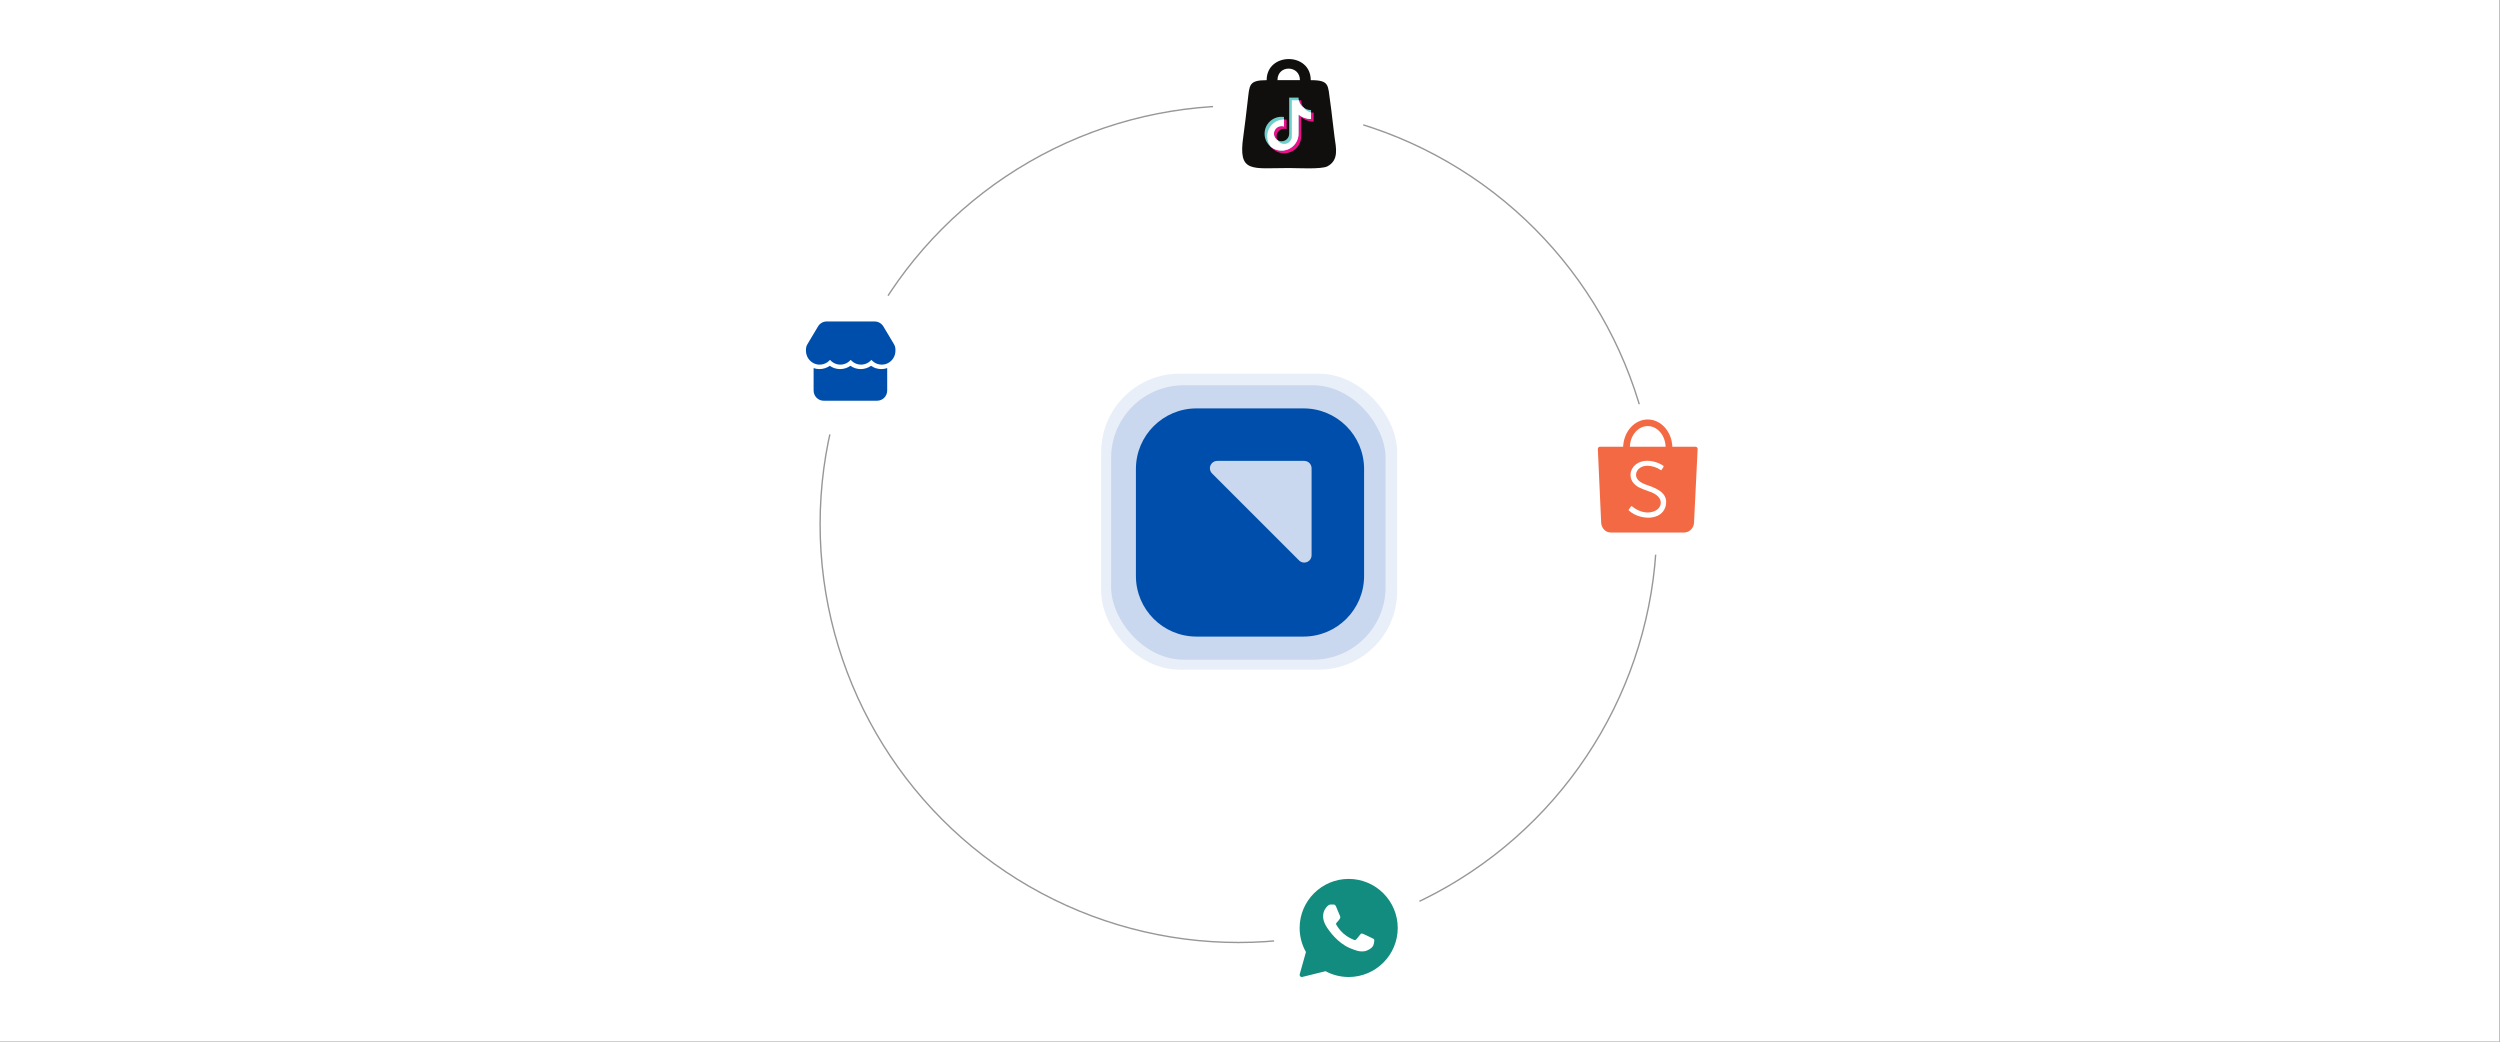 <svg xmlns="http://www.w3.org/2000/svg" width="1512" height="630" viewBox="0 0 1512 630"><rect x="0" y="0" width="1512" height="630" fill="#333333" stroke="none"/><g fill="none" fill-rule="evenodd"><rect width="1511.816" height="630" fill="#FFF"/><g fill="#004EAB" transform="translate(666 226)"><rect width="166" height="166" x="6" y="7" opacity=".14" rx="43.943"/><rect width="179" height="179" opacity=".088" rx="47.385"/><path d="M122.363,21 C142.597,21 159,37.403 159,57.637 L159,122.363 C159,142.597 142.597,159 122.363,159 L57.637,159 C37.403,159 21,142.597 21,122.363 L21,57.637 C21,37.403 37.403,21 57.637,21 L122.363,21 Z M122.805,52.752 L70.195,52.752 C69.017,52.752 67.887,53.22 67.054,54.054 C65.319,55.789 65.319,58.602 67.054,60.337 L67.054,60.337 L119.663,112.946 C120.496,113.78 121.627,114.248 122.805,114.248 C125.259,114.248 127.248,112.259 127.248,109.805 L127.248,109.805 L127.248,57.195 C127.248,54.741 125.259,52.752 122.805,52.752 L122.805,52.752 Z"/></g><g transform="translate(469 23)"><ellipse cx="280.018" cy="294.01" stroke="#979797" stroke-width=".848" rx="253.018" ry="253.01"/><g transform="translate(264.462)"><ellipse cx="45.772" cy="45.771" fill="#FFF" rx="45.772" ry="45.771"/><g transform="translate(17.8 12.714)"><path fill="#100F0D" d="M14.809,53.345 C3.74,53.314 4.515,50.326 3.33,40.715 C2.457,33.64 1.721,26.344 0.688,19.281 C-2.585,-3.082 5.687,0.198 28.397,0.198 C33.265,0.198 47.932,-0.666 51.533,1.216 C58.724,4.974 56.74,12.608 55.86,19.034 C54.888,26.131 54.259,33.421 53.216,40.467 C51.768,50.242 53.06,53.345 41.483,53.345 C41.483,70.439 14.809,70.3 14.809,53.345 L14.809,53.345 Z M21.351,53.345 C21.351,62.762 34.939,62.556 34.939,53.345 L21.351,53.345 L21.351,53.345" transform="matrix(1 0 0 -1 0 66.113)"/><path fill="#EC118B" d="M28.093,24.542 C23.925,24.542 20.546,27.908 20.546,32.061 L14.886,32.061 L14.886,10.235 C14.886,7.697 12.821,5.64 10.274,5.64 C7.727,5.64 5.661,7.697 5.661,10.235 C5.661,12.772 7.727,14.83 10.274,14.83 C10.752,14.83 11.293,14.758 11.725,14.624 L11.725,20.368 C11.252,20.434 10.766,20.469 10.274,20.469 C4.599,20.469 8.57990283e-16,15.887 8.57990283e-16,10.235 C8.57990283e-16,4.582 4.599,0 10.274,0 C15.947,0 20.546,4.582 20.546,10.235 L20.546,21.787 C22.604,20.114 25.232,19.112 28.093,19.112 L28.093,24.542 L28.093,24.542" transform="matrix(1 0 0 -1 15.15 56.986)"/><path fill="#6FCFCD" d="M28.094,24.542 C23.926,24.542 20.546,27.908 20.546,32.061 L14.885,32.061 L14.885,10.235 C14.885,7.697 12.821,5.64 10.273,5.64 C7.726,5.64 5.662,7.697 5.662,10.235 C5.662,12.772 7.726,14.83 10.273,14.83 C10.751,14.83 11.292,14.758 11.726,14.623 L11.726,20.367 C11.251,20.434 10.766,20.469 10.273,20.469 C4.599,20.469 8.9439084e-16,15.887 8.9439084e-16,10.235 C8.9439084e-16,4.582 4.599,0 10.273,0 C15.947,0 20.546,4.582 20.546,10.235 L20.547,21.787 C22.603,20.114 25.23,19.112 28.094,19.112 L28.094,24.542 L28.094,24.542" transform="matrix(1 0 0 -1 13.547 55.388)"/><path fill="#FFF" d="M26.491,23.116 C24.666,23.509 23.087,24.56 22.016,26.006 C20.564,27.073 19.51,28.645 19.114,30.464 L14.885,30.464 L14.885,8.637 C14.885,6.099 12.821,4.042 10.274,4.042 C8.588,4.042 7.115,4.943 6.31,6.287 C4.961,7.089 4.058,8.556 4.058,10.235 C4.058,12.772 6.123,14.83 8.669,14.83 C9.147,14.83 9.688,14.758 10.122,14.623 L10.122,18.87 C4.519,18.789 0,14.239 0,8.637 C0,6.218 0.843,3.995 2.252,2.244 C4.01,0.84 6.242,0 8.669,0 C14.343,0 18.942,4.582 18.942,10.235 L18.943,21.787 C21,20.114 23.627,19.112 26.491,19.112 L26.491,23.116 L26.491,23.116" transform="matrix(1 0 0 -1 15.15 55.388)"/></g></g><g transform="translate(481.456 221.225)"><ellipse cx="45.772" cy="45.771" fill="#FFF" rx="45.772" ry="45.771"/><path fill="#F36943" d="M57.16,60.632 C56.764,63.915 54.781,66.544 51.709,67.861 C49.999,68.594 47.702,68.99 45.884,68.866 C43.048,68.757 40.384,68.065 37.928,66.8 C37.051,66.348 35.743,65.446 34.739,64.6 C34.484,64.387 34.454,64.25 34.623,64.01 C34.713,63.873 34.881,63.625 35.251,63.08 C35.788,62.291 35.856,62.192 35.916,62.099 C36.088,61.835 36.367,61.811 36.642,62.029 C36.671,62.052 36.671,62.052 36.693,62.069 C36.738,62.104 36.738,62.104 36.845,62.187 C36.953,62.271 37.017,62.321 37.043,62.341 C39.691,64.421 42.776,65.622 45.89,65.742 C50.223,65.682 53.338,63.728 53.896,60.727 C54.51,57.425 51.926,54.572 46.87,52.982 C45.289,52.485 41.292,50.879 40.555,50.446 C37.094,48.409 35.476,45.741 35.706,42.445 C36.058,37.877 40.286,34.469 45.627,34.446 C48.016,34.442 50.4,34.94 52.69,35.908 C53.501,36.25 54.948,37.041 55.448,37.415 C55.736,37.627 55.793,37.874 55.628,38.141 C55.536,38.296 55.384,38.541 55.062,39.052 L55.059,39.058 C54.636,39.731 54.623,39.752 54.526,39.909 C54.358,40.165 54.161,40.189 53.859,39.997 C51.409,38.345 48.692,37.514 45.705,37.454 C41.985,37.528 39.197,39.749 39.014,42.774 C38.965,45.506 41.008,47.501 45.421,49.022 C54.378,51.91 57.805,55.295 57.16,60.632 M46.098,13.464 C51.93,13.464 56.683,19.016 56.905,25.965 L35.292,25.965 C35.514,19.016 40.267,13.464 46.098,13.464 M76.278,27.271 C76.278,26.55 75.698,25.965 74.984,25.965 L60.975,25.965 C60.631,16.789 54.102,9.473 46.098,9.473 C38.095,9.473 31.566,16.789 31.223,25.965 L17.193,25.965 C16.49,25.978 15.923,26.558 15.923,27.271 C15.923,27.306 15.925,27.339 15.927,27.373 L15.917,27.373 L17.917,71.599 C17.917,71.722 17.922,71.846 17.931,71.971 C17.933,71.999 17.935,72.027 17.938,72.055 L17.942,72.148 L17.947,72.153 C18.251,75.23 20.477,77.709 23.504,77.823 L23.511,77.831 L68.014,77.831 C68.035,77.831 68.056,77.831 68.077,77.831 C68.098,77.831 68.119,77.831 68.14,77.831 L68.235,77.831 L68.237,77.828 C71.317,77.744 73.812,75.231 74.075,72.115 L74.077,72.114 L74.079,72.072 C74.082,72.039 74.084,72.007 74.086,71.974 C74.091,71.895 74.094,71.817 74.095,71.739 L76.278,27.339 L76.276,27.339 C76.278,27.317 76.278,27.294 76.278,27.271"/></g><g transform="translate(0 150.026)"><ellipse cx="45.772" cy="45.771" fill="#FFF" rx="45.772" ry="45.771"/><path fill="#004EAB" fill-rule="nonzero" d="M54.014 15.83C53.88 15.098 53.617 14.392 53.233 13.75L46.795 2.976C46.657 2.745 46.506 2.525 46.342 2.317 45.196.864 43.452 0 41.591 0L12.526 0C10.398 0 8.425 1.128 7.321 2.976L.884 13.75C.306 14.717 0 15.827 0 16.959L0 17.695C0 21.053 1.936 23.952 4.735 25.303 5.812 25.823 7.016 26.113 8.287 26.113 9.947 26.113 11.493 25.617 12.789 24.763 13.443 24.332 14.034 23.81 14.544 23.214 15.053 23.81 15.644 24.332 16.299 24.763 17.595 25.617 19.141 26.113 20.801 26.113 22.461 26.113 24.007 25.617 25.303 24.763 25.958 24.332 26.548 23.81 27.058 23.214 27.568 23.81 28.159 24.332 28.813 24.763 30.109 25.617 31.655 26.113 33.315 26.113 34.975 26.113 36.521 25.617 37.818 24.763 38.472 24.332 39.063 23.81 39.573 23.214 40.082 23.81 40.673 24.332 41.327 24.763 42.624 25.617 44.17 26.113 45.83 26.113 47.101 26.113 48.305 25.823 49.381 25.303 49.516 25.238 49.649 25.169 49.78 25.097 52.363 23.672 54.116 20.891 54.116 17.695L54.116 16.959C54.116 16.579 54.082 16.201 54.014 15.83ZM4.628 28.21 4.628 41.784C4.628 45.181 7.345 47.934 10.697 47.934L43.063 47.934C46.415 47.934 49.132 45.181 49.132 41.784L49.132 28.21C48.022 28.594 46.831 28.802 45.592 28.802 43.274 28.802 41.124 28.072 39.355 26.829 37.585 28.072 35.435 28.802 33.117 28.802 30.8 28.802 28.65 28.072 26.88 26.829 25.111 28.072 22.96 28.802 20.643 28.802 18.326 28.802 16.175 28.072 14.406 26.829 12.636 28.072 10.486 28.802 8.168 28.802 6.93 28.802 5.739 28.594 4.628 28.21Z" transform="translate(18.445 21.393)"/></g><ellipse cx="346.682" cy="538.229" fill="#FFF" rx="45.772" ry="45.771"/><path fill="#128C7E" fill-rule="nonzero" d="M29.667,0 C13.309,0 0,13.309 0,29.666 C0,34.774 1.32,39.797 3.822,44.228 L0.048,57.694 C-0.076,58.137 0.044,58.611 0.364,58.94 C0.61,59.194 0.946,59.332 1.29,59.332 C1.393,59.332 1.498,59.319 1.6,59.295 L15.654,55.814 C19.945,58.117 24.779,59.332 29.667,59.332 C46.025,59.332 59.334,46.024 59.334,29.666 C59.334,13.309 46.025,0 29.667,0 Z M44.591,40.134 C43.956,41.891 40.912,43.494 39.45,43.71 C38.137,43.902 36.475,43.985 34.651,43.412 C33.546,43.064 32.127,42.602 30.31,41.827 C22.67,38.569 17.68,30.973 17.299,30.471 C16.918,29.969 14.189,26.394 14.189,22.693 C14.189,18.993 16.156,17.173 16.855,16.42 C17.554,15.666 18.378,15.478 18.887,15.478 C19.395,15.478 19.902,15.484 20.347,15.505 C20.815,15.528 21.443,15.328 22.061,16.796 C22.695,18.303 24.219,22.003 24.407,22.381 C24.598,22.758 24.724,23.198 24.472,23.699 C24.219,24.201 24.092,24.515 23.711,24.954 C23.329,25.394 22.911,25.935 22.568,26.273 C22.186,26.648 21.79,27.054 22.234,27.808 C22.677,28.561 24.206,31.023 26.471,33.017 C29.38,35.579 31.834,36.373 32.595,36.75 C33.356,37.127 33.801,37.063 34.245,36.562 C34.689,36.059 36.149,34.365 36.656,33.613 C37.163,32.861 37.671,32.985 38.37,33.236 C39.069,33.487 42.814,35.305 43.575,35.682 C44.336,36.059 44.844,36.247 45.035,36.56 C45.226,36.872 45.226,38.379 44.591,40.134 Z" transform="translate(317.015 508.563)"/></g></g></svg>